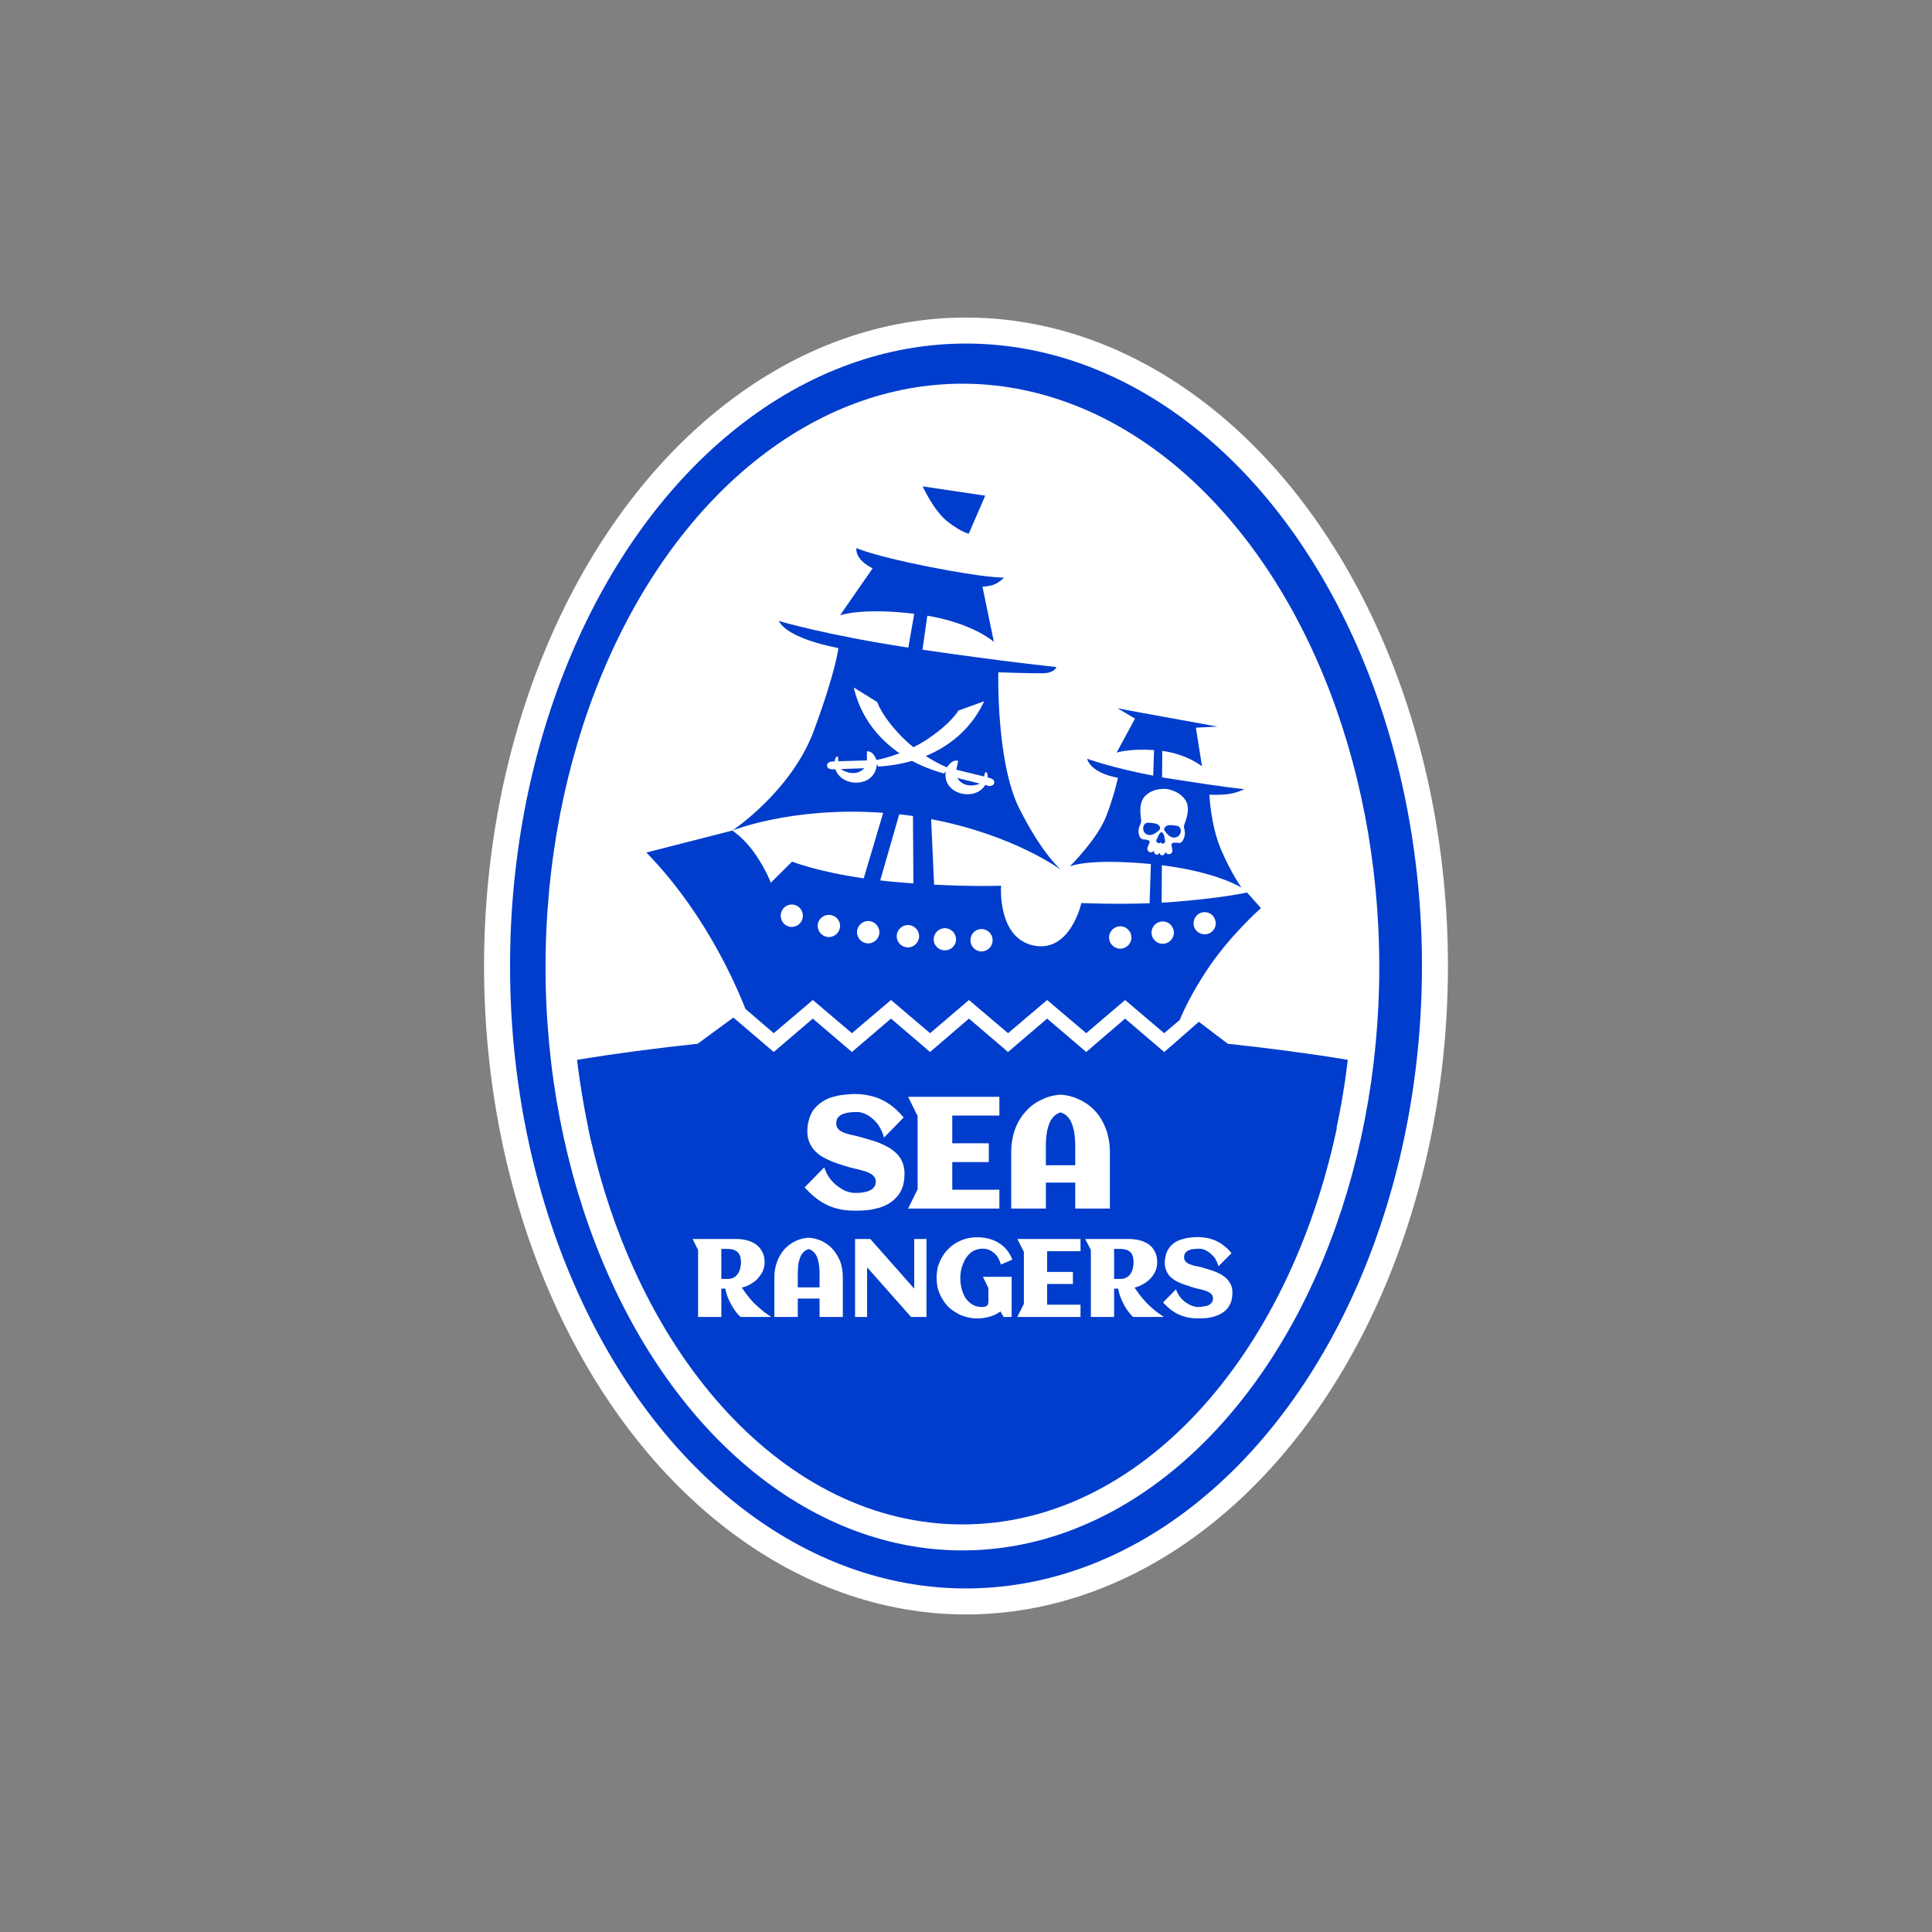 <svg xmlns="http://www.w3.org/2000/svg" xml:space="preserve" width="100%" height="100%" version="1.1" style="shape-rendering:geometricPrecision; text-rendering:geometricPrecision; image-rendering:optimizeQuality; fill-rule:evenodd; clip-rule:evenodd"
viewBox="0 0 9144 9144"
 xmlns:xlink="http://www.w3.org/1999/xlink">
 <rect x="0" y="0" width="9144" height="9144" fill="#808080" stroke="none"/>
 <defs>
  <style type="text/css">
   <![CDATA[
    .fil1 {fill:#003DCC}
    .fil2 {fill:#003DCC}
    .fil0 {fill:white}
   ]]>
  </style>
 </defs>
 <g id="Layer_x0020_1">
  <g id="_1669312053760">
   <ellipse class="fil0" cx="4572" cy="4572" rx="2281" ry="3069"/>
   <ellipse class="fil1" cx="4572" cy="4572" rx="2158" ry="2946"/>
   <ellipse class="fil0" cx="4555" cy="4577" rx="1973" ry="2761"/>
   <path class="fil2" d="M6327 5339c-230,1086 -936,1876 -1772,1876 -836,0 -1542,-790 -1771,-1876 505,-187 1115,-296 1771,-296 656,0 1266,109 1772,296z"/>
   <path class="fil1" d="M3059 4035l407 -104c0,0 280,-186 386,-473 106,-287 116,-391 116,-391 0,0 -236,-40 -282,-128 0,0 219,66 613,126l28 -160c-248,-30 -351,7 -351,7l154 -222c0,0 -82,-37 -77,-96 0,0 78,36 346,89 268,53 353,51 353,51 0,0 -27,28 -57,36 -30,7 -45,7 -45,7l54 261c0,0 -96,-87 -315,-124l-23 161c397,58 634,82 634,82 0,0 -8,26 -55,29 -46,2 -220,-4 -220,-4 0,0 -11,424 99,644 110,219 198,291 198,291 0,0 -224,-166 -615,-240l14 310c193,10 317,5 317,5 0,0 -19,247 154,283 174,36 226,-201 226,-201 0,0 151,7 323,1l6 -186 -4 0c-300,-28 -380,12 -380,12 0,0 128,-126 171,-234 42,-108 57,-186 57,-186 0,0 -124,-18 -146,-90 0,0 117,43 313,80l4 -121c-116,-8 -177,12 -177,12l87 -161 -83 -49c0,0 86,17 216,40 130,23 256,47 256,47l-101 5 29 183c0,0 -69,-57 -188,-73l-1 125c18,3 36,6 55,9 253,40 334,47 334,47 0,0 -35,19 -82,24 -46,5 -83,2 -83,2 0,0 6,148 56,262 49,114 96,178 96,178 0,0 -117,-74 -377,-106l-1 177c29,-1 58,-3 87,-6 222,-19 317,-42 317,-42l66 74c0,0 -150,131 -260,300 -67,102 -105,182 -124,229l-74 63 -185 -157 -184 157 -185 -157 -185 157 -185 -157 -184 157 -185 -157 -185 157 -185 -157 -185 157 -134 -115c-62,-157 -210,-475 -469,-740zm1308 -1733c0,0 51,114 118,167 68,52 100,57 100,57l78 -180 -296 -44zm-1065 2638l169 -124 191 163 185 -158 185 158 185 -158 185 158 184 -158 185 158 185 -158 185 158 184 -158 185 158c14,-11 164,-143 164,-143l137 104c196,21 386,46 568,76 -16,137 -40,271 -71,401 -468,-219 -1081,-351 -1753,-351 -671,0 -1284,132 -1753,351 -31,-130 -54,-264 -71,-401 184,-30 374,-55 571,-76zm164 -1009c0,0 56,35 109,112 53,77 73,135 73,135l101 -100c0,0 121,48 339,79l92 -310c-430,-31 -714,84 -714,84zm700 236c18,2 37,4 57,6 34,3 68,6 100,8l-2 -319c-18,-2 -36,-5 -55,-7l-10 -1 -90 313zm1136 217c29,0 53,24 53,53 0,29 -24,53 -53,53 -29,0 -53,-24 -53,-53 0,-29 24,-53 53,-53zm400 -67c29,0 52,24 52,53 0,29 -23,52 -52,52 -30,0 -53,-23 -53,-52 0,-29 23,-53 53,-53zm-199 44c29,0 53,24 53,53 0,29 -24,53 -53,53 -29,0 -53,-24 -53,-53 0,-29 24,-53 53,-53zm-1756 -80c30,0 53,24 53,53 0,29 -23,53 -53,53 -29,0 -52,-24 -52,-53 0,-29 23,-53 52,-53zm898 116c30,0 53,24 53,53 0,29 -23,53 -53,53 -29,0 -52,-24 -52,-53 0,-29 23,-53 52,-53zm-173 -4c29,0 53,24 53,53 0,29 -24,52 -53,52 -29,0 -53,-23 -53,-52 0,-29 24,-53 53,-53zm-175 -15c29,0 53,24 53,53 0,29 -24,53 -53,53 -29,0 -53,-24 -53,-53 0,-29 24,-53 53,-53zm-188 -19c29,0 53,24 53,53 0,29 -24,53 -53,53 -29,0 -53,-24 -53,-53 0,-29 24,-53 53,-53zm-186 -29c29,0 53,23 53,52 0,29 -24,53 -53,53 -29,0 -53,-24 -53,-53 0,-29 24,-52 53,-52z"/>
   <path class="fil0" d="M5520 3734c0,0 -59,-7 -99,32 -40,39 -17,114 -20,124 -2,10 -15,27 -12,52 3,25 15,31 26,31 11,0 28,4 26,13 -1,9 -16,27 -9,39 8,12 20,10 24,6 5,-3 6,-6 6,-6 0,0 -4,10 7,18 11,8 19,-7 19,-7 0,0 4,17 17,11 12,-6 11,-17 11,-17 0,0 1,4 4,8 4,4 15,9 25,-1 9,-10 -1,-31 -1,-40 1,-9 18,-10 29,-8 11,3 23,0 31,-24 9,-24 0,-43 -1,-54 0,-10 38,-79 7,-125 -31,-46 -90,-52 -90,-52zm-22 204c0,0 -9,2 -16,19 -7,16 -8,17 -8,17 0,0 -5,10 5,15 10,6 14,-3 14,-3 0,0 3,9 14,6 10,-3 7,-14 7,-14 0,0 0,-1 -3,-18 -4,-18 -13,-22 -13,-22zm78 -28c0,0 -28,-7 -46,-4 -18,3 -22,18 -20,22 2,5 20,30 37,35 18,4 33,-3 39,-18 6,-16 2,-28 -10,-35zm-148 -16c0,0 29,-1 47,6 17,7 17,22 14,26 -3,4 -26,25 -44,26 -18,1 -31,-9 -34,-25 -2,-17 4,-28 17,-33z"/>
   <g>
    <path class="fil0" d="M4148 3597c0,0 123,-21 239,-97 115,-76 149,-137 149,-137l122 -44c-85,184 -271,296 -502,309 -1,-4 -3,-8 -6,-11 -7,112 -167,112 -196,24l-18 0c0,0 -14,0 -20,-11 -5,-10 1,-19 9,-23 9,-4 26,-3 26,-3 -1,-9 4,-24 15,-24l2 23 135 -4 0 -43c0,0 28,-6 45,41zm510 -278c0,0 0,-1 1,-1 -1,1 -1,1 -1,1zm-678 321l110 -4c0,0 -17,22 -50,23 -33,1 -60,-19 -60,-19z"/>
    <path class="fil0" d="M4482 3632c0,0 -116,-46 -213,-144 -97,-99 -117,-165 -117,-165l-111 -69c45,198 204,346 427,407 2,-4 5,-7 8,-10 -17,111 141,144 187,64l17 5c0,0 14,2 22,-7 7,-9 4,-19 -4,-25 -7,-5 -24,-8 -24,-8 2,-8 0,-24 -10,-27l-7 22 -131 -32 9 -42c0,0 -27,-11 -53,31zm-441 -378c0,0 0,0 -1,-1 1,1 1,1 1,1zm597 455l-107 -27c0,0 12,25 44,33 32,8 63,-6 63,-6z"/>
   </g>
   <g>
    <path class="fil0" d="M4327 6099l0 -235 58 0 0 369 -73 0 -208 -235 0 235 -57 0 0 -369 72 0 208 235zm519 72l0 -246 -31 -61 299 0 0 58 -158 0 0 98 122 0 0 57 -122 0 0 98 158 0 0 58 -299 0 31 -62zm524 -77c5,7 10,15 15,22 7,10 14,19 21,27 7,8 14,16 21,24 7,6 13,13 20,19 14,13 29,25 45,35l16 12 -145 0 -2 -2c-11,-10 -20,-22 -29,-35 -9,-13 -16,-28 -23,-43 -8,-17 -13,-35 -17,-54l-19 0 0 134 -110 0 0 -317 -27 -52 208 0c16,0 33,2 49,6 15,4 30,10 43,19 13,9 23,21 30,35 8,15 11,33 11,51 0,15 -3,30 -10,44 -6,13 -15,25 -26,36 -11,11 -23,19 -37,26 -11,6 -22,10 -34,13zm-1859 0c5,7 10,15 15,22 7,10 14,19 21,27 7,8 14,16 21,24 7,6 14,13 21,19 14,13 28,25 44,35l17 12 -145 0 -2 -2c-11,-10 -21,-22 -29,-35 -9,-13 -17,-28 -24,-43 -8,-17 -13,-35 -17,-54l-19 0 0 134 -110 0 0 -317 -26 -52 207 0c17,0 33,2 49,6 16,4 30,10 43,19 13,9 23,21 30,35 9,15 12,33 12,51 0,15 -4,30 -10,44 -7,13 -16,25 -26,36 -11,11 -24,19 -37,26 -11,6 -23,10 -35,13zm1224 113c-15,11 -31,19 -49,24 -20,6 -40,9 -60,9 -18,0 -35,-2 -52,-7 -16,-4 -32,-10 -46,-19 -15,-8 -28,-18 -40,-29 -11,-12 -21,-25 -29,-39 -9,-15 -15,-30 -20,-46 -4,-17 -6,-35 -6,-52 0,-18 2,-35 6,-52 5,-16 11,-32 20,-46 8,-15 18,-28 30,-39 11,-12 24,-22 39,-30 14,-8 30,-14 46,-19 17,-4 34,-6 52,-6 17,0 34,2 51,6 16,4 32,10 46,18 15,9 28,19 39,32 11,13 20,28 27,44l2 6 -54 23 -2 -7c-3,-10 -8,-19 -13,-28 -5,-8 -11,-15 -19,-21 -7,-6 -15,-11 -24,-14 -9,-4 -19,-5 -30,-5 -10,0 -21,2 -31,6 -10,3 -19,9 -26,15 -8,7 -15,15 -21,24 -5,9 -10,18 -14,29 -4,10 -7,21 -9,31 -2,11 -3,22 -3,33 0,17 2,34 6,50 4,16 10,31 18,44 9,13 19,24 33,32 14,9 31,12 47,12 8,0 16,-2 22,-6 6,-5 7,-14 7,-21l0 -63 -26 -53 136 0 0 190 -38 0 -15 -26zm-959 -61l0 87 -111 0 0 -187c0,-26 4,-51 13,-75 8,-22 20,-42 36,-60 16,-17 35,-30 57,-40 18,-7 36,-12 57,-13 19,1 38,6 56,13 22,10 41,23 56,40 16,18 28,38 37,60 8,24 12,49 12,75l0 187 -110 0 0 -87 -103 0zm2057 -28c0,14 -2,28 -6,42 -4,12 -10,23 -18,33 -7,9 -16,16 -26,22 -11,7 -22,11 -33,15 -12,4 -24,6 -37,8 -13,1 -26,2 -39,2 -16,0 -33,-1 -49,-4 -14,-3 -29,-7 -42,-13 -14,-5 -26,-13 -38,-22 -13,-9 -25,-21 -36,-32l-4 -5 61 -62 3 9c5,11 11,21 18,30 8,9 16,17 26,24 9,6 18,11 29,15 8,3 17,6 27,6 10,0 20,-1 30,-3 7,-1 16,-3 23,-7 6,-3 10,-7 14,-12 4,-6 5,-13 5,-19 0,-6 -1,-11 -4,-15 -2,-4 -6,-8 -10,-11 -5,-3 -11,-6 -16,-8 -6,-3 -13,-5 -19,-6 -7,-2 -13,-4 -20,-5 -5,-1 -11,-3 -17,-4 -10,-3 -20,-6 -30,-10 -11,-3 -22,-7 -32,-11 -11,-4 -21,-9 -30,-14 -9,-6 -18,-13 -26,-20 -7,-8 -13,-18 -17,-28 -5,-11 -7,-23 -7,-35 0,-15 2,-29 6,-42 4,-12 9,-23 17,-33 7,-9 15,-16 25,-23 10,-6 21,-11 32,-14 12,-4 24,-7 36,-8 13,-2 26,-3 39,-3 17,0 34,2 50,5 15,4 29,8 42,15 13,6 25,14 35,23 11,8 21,18 30,29l4 4 -62 62 -3 -9c-3,-11 -9,-21 -15,-31 -7,-8 -14,-16 -23,-23 -7,-6 -16,-11 -25,-15 -8,-3 -16,-5 -25,-5 -10,0 -20,1 -30,2 -8,1 -16,4 -23,7 -6,3 -10,7 -14,12 -3,6 -5,13 -5,19 0,6 1,11 4,16 2,4 5,7 9,10 5,4 10,6 15,8 6,2 12,4 18,6 6,1 12,3 18,4 6,1 12,2 18,4 10,3 20,6 31,9 11,3 22,7 33,11 10,4 21,9 31,15 9,6 18,12 26,20 8,9 14,18 19,28 5,12 7,24 7,37zm-560 -207l0 142 29 0c9,0 20,-1 28,-6 8,-4 15,-10 20,-17 5,-7 9,-16 11,-25 3,-10 4,-20 4,-30 0,-17 -3,-37 -15,-49 -13,-12 -32,-15 -48,-15l-29 0zm-1859 0l0 142 29 0c10,0 20,-1 29,-6 8,-4 14,-10 19,-17 6,-7 9,-16 12,-25 2,-10 4,-20 4,-30 0,-17 -3,-37 -16,-49 -13,-12 -31,-15 -48,-15l-29 0zm413 1c-2,0 -5,1 -8,3 -7,3 -13,8 -19,14 -5,6 -9,13 -12,20 -3,9 -6,18 -8,26 -2,10 -3,19 -3,28 -1,9 -1,18 -1,27l0 63 103 0 0 -63c0,-9 0,-18 -1,-27 0,-9 -2,-18 -4,-28 -1,-8 -4,-17 -7,-26 -3,-7 -7,-14 -13,-20 -5,-6 -11,-11 -18,-14 -3,-2 -6,-3 -9,-3z"/>
    <path class="fil0" d="M4281 5554c0,20 -2,41 -8,61 -6,17 -14,33 -26,47 -11,13 -24,24 -38,33 -15,9 -31,16 -47,21 -18,5 -35,9 -53,11 -19,2 -38,3 -56,3 -23,0 -47,-1 -70,-5 -20,-4 -41,-10 -60,-18 -20,-9 -38,-19 -55,-32 -19,-14 -36,-30 -52,-47l-8 -8 93 -95 7 18c6,15 15,29 25,41 11,13 22,24 36,33 12,9 25,17 39,22 12,4 25,7 38,7 14,0 28,0 41,-3 11,-2 22,-4 32,-10 8,-3 14,-9 19,-16 5,-7 7,-16 7,-25 0,-7 -2,-13 -5,-19 -4,-6 -9,-11 -14,-15 -7,-4 -14,-8 -22,-11 -9,-3 -17,-6 -26,-8 -10,-3 -19,-5 -28,-7 -8,-2 -17,-4 -25,-6 -14,-4 -29,-9 -43,-13 -15,-5 -30,-10 -45,-16 -15,-6 -29,-13 -43,-21 -14,-8 -26,-18 -37,-29 -11,-12 -20,-25 -26,-40 -7,-16 -10,-34 -10,-52 0,-20 3,-41 9,-60 5,-17 13,-33 24,-47 11,-13 23,-24 37,-33 14,-10 30,-17 46,-22 17,-5 35,-9 52,-11 19,-2 37,-4 56,-4 24,0 48,2 72,8 20,4 41,11 60,21 18,9 35,20 50,32 16,13 30,27 43,42l7 8 -93 95 -6 -19c-6,-15 -13,-29 -22,-42 -9,-12 -19,-23 -31,-32 -11,-9 -22,-16 -35,-21 -11,-4 -22,-7 -34,-7 -14,0 -29,1 -43,3 -10,2 -21,5 -31,10 -7,4 -13,9 -18,16 -4,7 -6,16 -6,25 0,7 1,14 4,19 4,6 8,11 13,15 6,4 13,7 20,10 8,3 16,6 25,8 8,2 17,4 26,6 8,2 16,3 24,6 15,4 30,8 45,13 16,4 31,9 46,15 16,7 31,14 45,22 14,8 27,18 38,29 12,12 21,26 27,41 7,16 10,34 10,53zm62 75l0 -347 -45 -91 432 0 0 89 -223 0 0 131 173 0 0 89 -173 0 0 131 223 0 0 89 -432 0 45 -91zm607 -32l0 123 -164 0 0 -269c0,-36 6,-72 18,-106 12,-32 29,-62 53,-87 22,-25 50,-44 81,-57 25,-12 53,-18 81,-20l1 0 1 0c27,2 55,8 80,20 31,13 59,32 82,57 23,25 40,55 52,87 12,34 18,70 18,106l0 269 -164 0 0 -123 -139 0zm70 -332c-4,1 -7,2 -11,4 -9,4 -18,10 -25,19 -7,8 -13,18 -17,28 -5,12 -8,24 -11,36 -2,13 -4,26 -5,39 -1,13 -1,26 -1,39l0 85 139 0 0 -85c0,-13 0,-26 -1,-39 -1,-13 -3,-26 -5,-39 -3,-12 -6,-24 -11,-36 -4,-10 -9,-20 -17,-28 -7,-9 -16,-15 -25,-19 -4,-2 -7,-3 -10,-4z"/>
   </g>
  </g>
 </g>
</svg>
